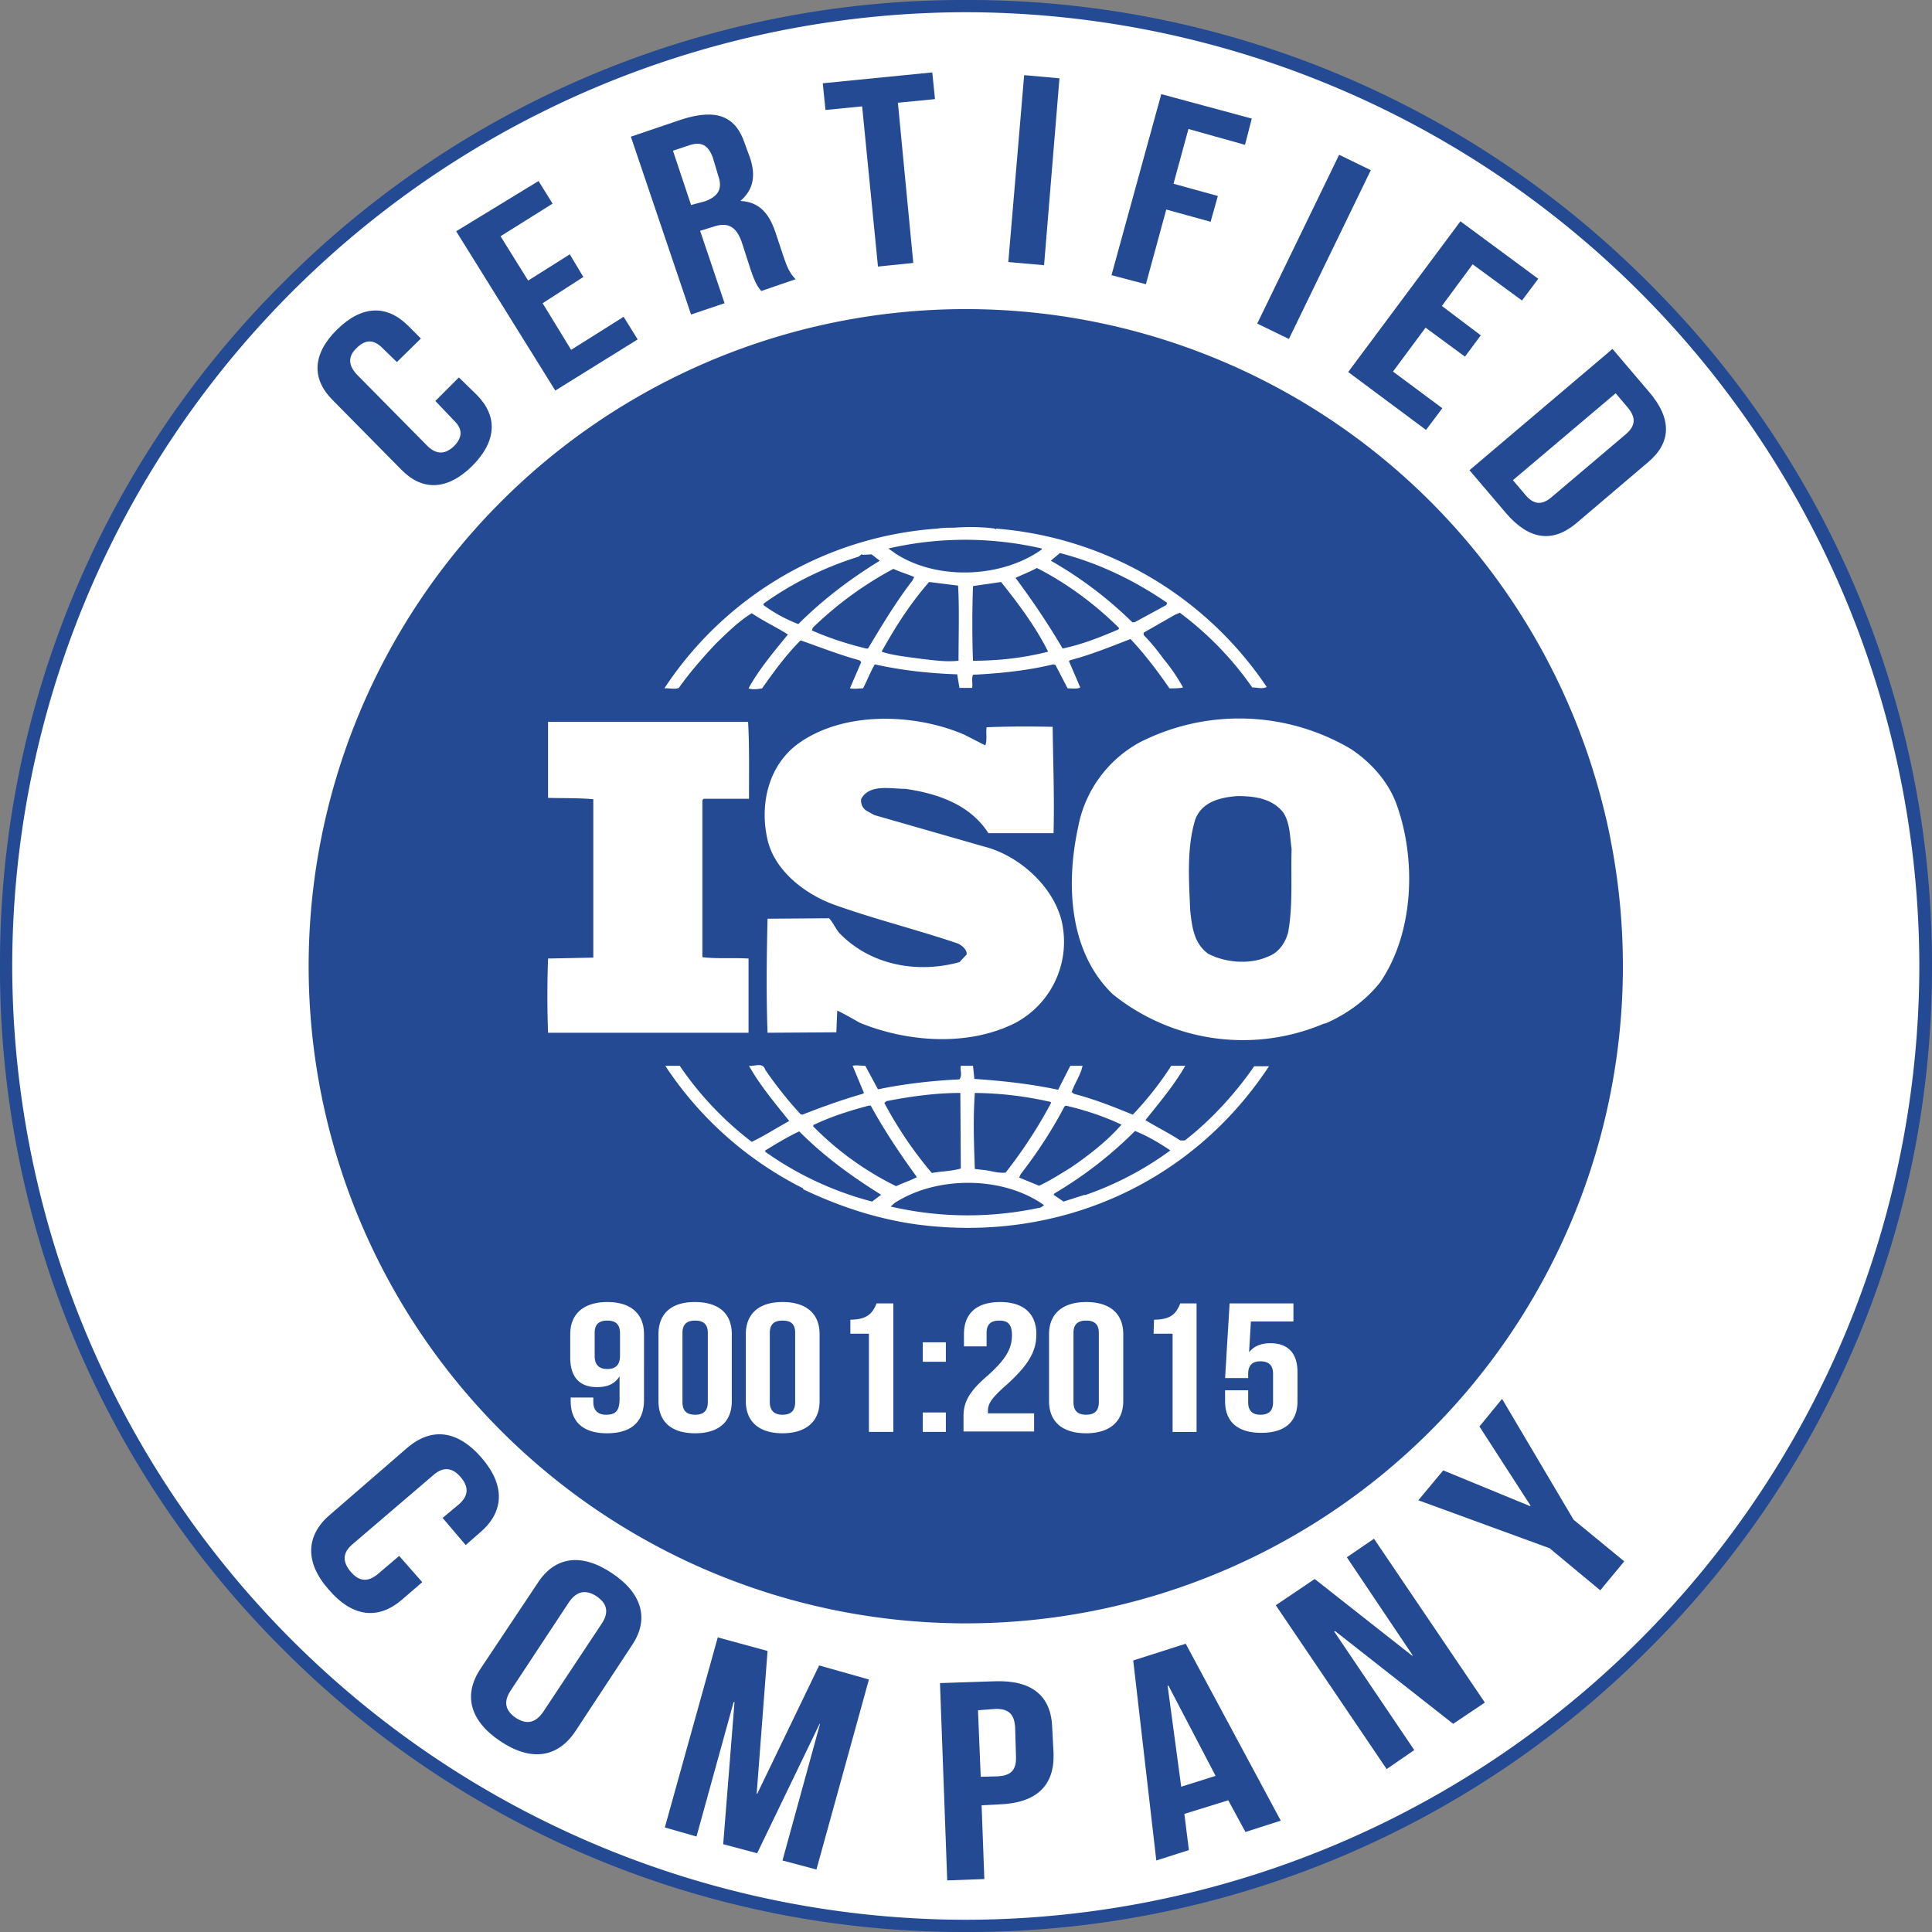 <?xml version="1.0" encoding="UTF-8"?>
<svg xmlns="http://www.w3.org/2000/svg" width="56.92" height="56.92" viewBox="0 0 42.69 42.69">
  <rect x="0" y="0" width="42.69" height="42.69" fill="#808080" stroke="none"/>
  <path fill="#fff" d="M42.55 21.35a21.2 21.2 0 1 1-42.42 0 21.2 21.2 0 0 1 42.42 0"></path>
  <path fill="#244a93" d="M21.34.27A21.1 21.1 0 0 0 .27 21.34a21.1 21.1 0 0 0 21.07 21.08 21.1 21.1 0 0 0 21.07-21.08A21.1 21.1 0 0 0 21.34.27m0 42.42a21.2 21.2 0 0 1-15.09-6.25A21.2 21.2 0 0 1 0 21.34 21.2 21.2 0 0 1 6.25 6.25 21.2 21.2 0 0 1 21.35 0a21.2 21.2 0 0 1 15.08 6.25 21.2 21.2 0 0 1 6.26 15.1 21.2 21.2 0 0 1-6.26 15.09 21.2 21.2 0 0 1-15.09 6.25"></path>
  <path fill="#244a93" d="M35.86 21.35a14.52 14.52 0 1 1-29.04 0 14.52 14.52 0 0 1 29.04 0"></path>
  <path fill="#fff" d="M28.47 20.57c-.05.23-.2.48-.46.57-.4.18-.95.13-1.32-.07-.31-.23-.35-.59-.39-.94-.03-.68-.08-1.4.11-2.02.15-.4.56-.49.93-.52.4 0 .78.06 1.02.37.15.24.14.53.18.8-.02.56.03 1.23-.07 1.8m2.38-2.81c-.18-.48-.55-.9-1-1.2a4.85 4.85 0 0 0-4.66-.15 2.7 2.7 0 0 0-1.37 1.89c-.27 1.25-.2 2.75.77 3.68a4.58 4.58 0 0 0 4.66.65l.05-.01c.45-.2.88-.5 1.2-.91.75-1.1.8-2.73.35-3.95m-14.31 3.43c-.33-.02-.7.01-1.02-.03v-3.47l.03-.03h1c0-.57.01-1.18-.02-1.7h-4.42v1.68c.34.01.67 0 1 .03v3.5l-1 .02a22.8 22.8 0 0 0 0 1.64h4.43zm7.43 5.22-.47.15-.22-.15.02-.03a8.9 8.9 0 0 0 1.78-1.38c.27.11.53.26.78.43a7.1 7.1 0 0 1-1.89.99m-.97.27a7.56 7.56 0 0 1-3.32-.02l.09-.08c.93-.6 2.39-.6 3.3.05l-.07.05m-3.73-.13a7.22 7.22 0 0 1-2.36-1.1v-.03c.25-.15.49-.3.75-.42.57.57 1.17 1 1.81 1.4l-.2.15m-1.3-1.69c.4-.19.81-.32 1.23-.43h.04c.3.55.65 1.07 1.02 1.58-.15.08-.31.13-.46.2a6.74 6.74 0 0 1-1.83-1.32zm1.62-.53c.52-.1 1.07-.18 1.63-.18l.01 1.67c-.2.06-.44.06-.64.1a8.82 8.82 0 0 1-1.05-1.55zm1.95-.18a7.8 7.8 0 0 1 1.68.2v.03a10.4 10.4 0 0 1-1 1.53c-.18.02-.34-.05-.51-.06l-.17-.02c-.02-.58-.04-1.1 0-1.68m1.98.3.03-.02c.43.1.85.24 1.23.42-.32.37-.74.69-1.12.95-.23.14-.46.29-.7.4l-.44-.18.03-.07c.37-.48.7-.98.97-1.5m4.2-.9c-.42.61-.96 1.2-1.54 1.65h-.1c-.26-.17-.53-.3-.77-.45.32-.4.64-.78.88-1.2h-.31a7.2 7.2 0 0 1-.85 1.08c-.44-.18-.84-.34-1.3-.46l-.05-.04c.07-.2.2-.38.24-.58h-.27l-.27.53c-.6-.13-1.25-.2-1.85-.24l-.03-.29h-.27c-.02.12.04.2-.03.3-.62.03-1.22.1-1.8.22l-.28-.52c-.1 0-.21-.02-.28 0l.25.6-.03.02c-.45.13-.9.29-1.33.46l-.04-.01a8.81 8.81 0 0 1-.78-.98c-.05-.18-.25-.07-.36-.09.24.43.57.82.89 1.22-.28.15-.55.33-.83.46a7.2 7.2 0 0 1-1.59-1.68h-.32a7.88 7.88 0 0 0 3.03 2.7h.01l.01.03c.8.38 1.64.66 2.54.78 3.09.4 6.04-.9 7.75-3.5h-.33M16.87 13.34c.64-.46 1.34-.8 2.1-1.04l.08-.06v.02l.21-.01.18.14c-.62.38-1.24.84-1.8 1.4a3.3 3.3 0 0 1-.77-.42zm6.15-1.22v.02c-.88.63-2.3.69-3.22.1l-.17-.12a7.55 7.55 0 0 1 3.39 0m.4.1c.85.22 1.64.6 2.37 1.1l-.02.05-.7.38h-.05a8.7 8.7 0 0 0-1.8-1.36l.2-.17m1.29 1.69c-.4.17-.8.33-1.23.42-.31-.53-.66-1.05-1.04-1.56.14-.07.31-.13.47-.22.65.33 1.29.8 1.82 1.33zm-3.21.7c-.02-.53-.02-1.11 0-1.66l.62-.09c.4.5.77 1 1.04 1.54-.55.14-1.1.2-1.66.2m-.32 0c-.28.03-.53-.01-.81-.04-.27-.04-.62-.07-.89-.16.3-.54.63-1.06 1.05-1.54l.64.08c.03.51.01 1.1.01 1.65m-2-.26h-.04c-.41-.1-.82-.23-1.2-.4l.02-.06a7.92 7.92 0 0 1 1.78-1.3c.15.07.3.11.46.18l-.04.08c-.37.48-.68 1-.98 1.5M15 15.2c.24-.34.52-.66.82-.98.26-.25.5-.49.79-.67.25.17.55.31.8.47-.31.38-.64.77-.87 1.19.07.03.2.02.3 0 .26-.37.53-.74.85-1.06.43.15.86.32 1.3.44l.04.04-.25.58c.11.02.18 0 .29 0 .09-.17.16-.36.26-.53.58.13 1.2.2 1.82.22l.05.3h.28c.02-.09-.02-.2.02-.29.59-.03 1.2-.09 1.77-.23l.05.01.27.52c.1 0 .21.02.28-.02l-.25-.58.02-.02c.46-.12.9-.3 1.34-.47.31.33.6.71.86 1.09.12 0 .23 0 .3-.02a3.87 3.87 0 0 0-.43-.63 4.61 4.61 0 0 0-.44-.53v-.05l.7-.4.1-.04a7.16 7.16 0 0 1 1.6 1.65c.12 0 .22.04.32-.01a7.96 7.96 0 0 0-5.98-3.5l-.01.02-.02-.02c-.27-.04-.6-.04-.9-.02-.1 0-.24 0-.37.02a7.88 7.88 0 0 0-6.03 3.53c.1-.01.22.03.32-.01m6.2 6.06c-.95.26-1.98.06-2.66-.65-.08-.1-.13-.22-.22-.32l-1.36.01c-.02.8-.03 1.73 0 2.52l1.52-.01.02-.48c.17.08.34.18.5.27 1.05.43 2.4.53 3.44 0a2.03 2.03 0 0 0 1.05-2.08c-.11-.84-.92-1.6-1.73-1.81l-2.44-.7-.18-.1a.26.26 0 0 1-.11-.26c.19-.33.63-.22.97-.22.7.1 1.43.34 1.84.98h1.44c.02-.82-.01-1.53-.02-2.35-.46-.01-1.01-.01-1.46.01-.02.12.02.28-.03.4l-.47-.24c-1.1-.47-2.66-.52-3.66.2-.66.48-.85 1.33-.69 2.08.14.71.82 1.24 1.48 1.48.89.32 1.83.55 2.74.86.08.04.2.13.19.24l-.16.17m-7.5 8.7v-.5c0-.21-.11-.28-.28-.28-.17 0-.28.07-.28.27v.51c0 .2.1.29.28.29.17 0 .28-.08.28-.29m.53.97c0 .48-.27.74-.82.74-.53 0-.8-.26-.8-.71v-.08h.5v.1c0 .2.12.28.28.28.2 0 .3-.07.3-.35v-.5c-.1.16-.25.24-.5.24-.39 0-.59-.23-.59-.65v-.52c0-.45.3-.71.82-.71s.81.26.81.71zm.85.05c0 .2.1.28.28.28.17 0 .28-.07.28-.28v-1.53c0-.2-.11-.27-.28-.27-.17 0-.28.07-.28.27zm-.53-1.5c0-.45.28-.71.8-.71.54 0 .82.26.82.71v1.48c0 .45-.28.71-.81.71s-.81-.26-.81-.71zm2.46 1.5c0 .2.11.28.28.28.17 0 .28-.07.28-.28v-1.53c0-.2-.1-.27-.28-.27-.17 0-.28.07-.28.27zm-.53-1.5c0-.45.29-.71.81-.71.53 0 .82.26.82.71v1.48c0 .45-.3.71-.82.71s-.81-.26-.81-.71zm2.31-.32c.4 0 .5-.17.58-.36h.37v2.84h-.54v-2.17h-.41zm2.11 2.48h-.51v-.43h.51zm0-1.55h-.51v-.43h.51zm1.18-.91c-.17 0-.28.07-.28.27v.3h-.5v-.27c0-.45.27-.71.8-.71.52 0 .8.26.8.71 0 .38-.17.68-.67 1.13-.32.28-.4.41-.4.56v.06h1.02v.4h-1.56v-.34c0-.32.14-.56.54-.9.4-.36.53-.59.53-.89 0-.26-.11-.32-.28-.32m1.64 1.8c0 .2.1.28.28.28.17 0 .28-.07.28-.28v-1.53c0-.2-.11-.27-.28-.27-.17 0-.28.07-.28.27zm-.54-1.5c0-.45.3-.71.82-.71.53 0 .82.26.82.71v1.48c0 .45-.3.71-.82.71-.53 0-.82-.26-.82-.71zm2.32-.32c.41 0 .5-.17.58-.36h.36v2.84h-.53v-2.17h-.42zm2.08 1.56v.26c0 .2.1.28.27.28s.28-.07.28-.28v-.62c0-.2-.1-.28-.28-.28-.17 0-.27.08-.27.28v.09h-.51l.1-1.65h1.41v.4h-.94l-.04.68c.1-.13.26-.2.47-.2.4 0 .6.23.6.64v.64c0 .45-.27.7-.8.7s-.8-.25-.8-.7v-.24zm0 0"></path>
  <path fill="#244a93" d="m10.14 8.34.4.39c.46.47.44 1.02-.11 1.57-.55.54-1.1.55-1.56.08L7.35 8.84c-.47-.47-.45-1.02.1-1.56s1.1-.55 1.57-.08l.28.28-.53.52-.31-.3c-.21-.22-.4-.19-.58-.01-.18.17-.2.36 0 .58l1.57 1.59c.21.2.4.17.58 0 .18-.18.21-.37 0-.57l-.41-.43zm1.53-2.14.92-.58.3.5-.9.58.63 1.03L13.78 7l.31.5-1.82 1.13-2.19-3.52L11.9 4l.31.5-1.15.72zm3.2-2.87.4 1.2.3-.08c.28-.1.41-.26.3-.57l-.12-.4c-.1-.27-.25-.36-.52-.27zm1.95 3.1c-.07-.09-.12-.14-.23-.46l-.2-.62c-.13-.37-.33-.45-.66-.33l-.26.08.54 1.6-.74.25-1.33-3.93 1.12-.38c.78-.25 1.2-.07 1.4.54l.11.3c.14.41.07.72-.21.96.41.02.63.27.77.68l.2.6c.07.2.13.33.25.45zm1.36-4.59 2.42-.24.06.59-.82.08.34 3.54-.78.08-.35-3.54-.81.08zm4.45-.18.78.07-.34 4.13-.79-.07zm3.3 2.4.98.27-.16.57-.98-.27-.45 1.65-.76-.2 1.1-4 2 .54-.15.58-1.25-.35zm3.66-.64.7.34-1.81 3.73-.7-.34zm2.27 3.34.86.65-.35.47-.87-.64-.72.97 1.09.81-.36.48-1.72-1.28 2.48-3.33 1.72 1.27-.36.48-1.09-.8zm3.84 1.93-2.27 1.92.28.33c.17.2.35.24.58.04l1.64-1.39c.23-.2.2-.38.05-.57zm-.07-.98.8.94c.52.6.5 1.13-.01 1.56l-1.6 1.36c-.52.43-1.04.36-1.55-.24l-.8-.94zM9.33 34.96l-.44.38c-.53.46-1.1.4-1.63-.22-.53-.6-.5-1.19.02-1.64L9 31.99c.53-.45 1.1-.4 1.64.22.53.61.5 1.2-.03 1.65l-.32.28-.51-.6.36-.3c.23-.2.21-.4.04-.6-.17-.2-.37-.25-.6-.05l-1.8 1.54c-.23.2-.2.4-.03.6.17.2.36.25.6.05l.47-.4zm1.95 2.4c-.17.26-.1.45.12.6.22.14.42.13.6-.13l1.3-1.96c.17-.26.1-.45-.12-.6-.22-.14-.42-.13-.6.12zm.6-2.38c.38-.59.97-.67 1.64-.22.68.45.83 1.03.44 1.6l-1.25 1.9c-.39.58-.98.67-1.66.21-.67-.45-.82-1.02-.43-1.6zm4.84 4.65.01.01 1.37-2.84 1.1.31-1.16 4.2-.75-.2.83-3.02h-.01l-1.38 2.86-.75-.2.25-3.14h-.02l-.82 2.97-.7-.2 1.17-4.2 1.1.3zm4.89-1.84.06 1.47.39-.01c.26-.02.4-.12.39-.43l-.02-.66c-.02-.3-.16-.4-.42-.4zm1.64.39.03.57c.02.7-.37 1.09-1.2 1.12l-.39.02.06 1.63-.82.03-.16-4.36 1.21-.04c.83-.03 1.25.33 1.27 1.03m2.85 1.3.76-.24-1.04-1.99h-.02zm2.2.75-.78.25-.38-.7-.97.3.1.8-.72.23-.51-4.42 1.16-.37zm1.2-4.19-.02.01 1.77 2.62-.61.42-2.45-3.62.86-.58 2.16 1.7v-.02l-1.45-2.16.6-.41 2.45 3.62-.7.47zm4.74-1.83-2.9-1.06.55-.66 1.92.79.01-.01-1.13-1.75.5-.61 1.58 2.67 1.12.92-.53.64zm0 0"></path>
</svg>
